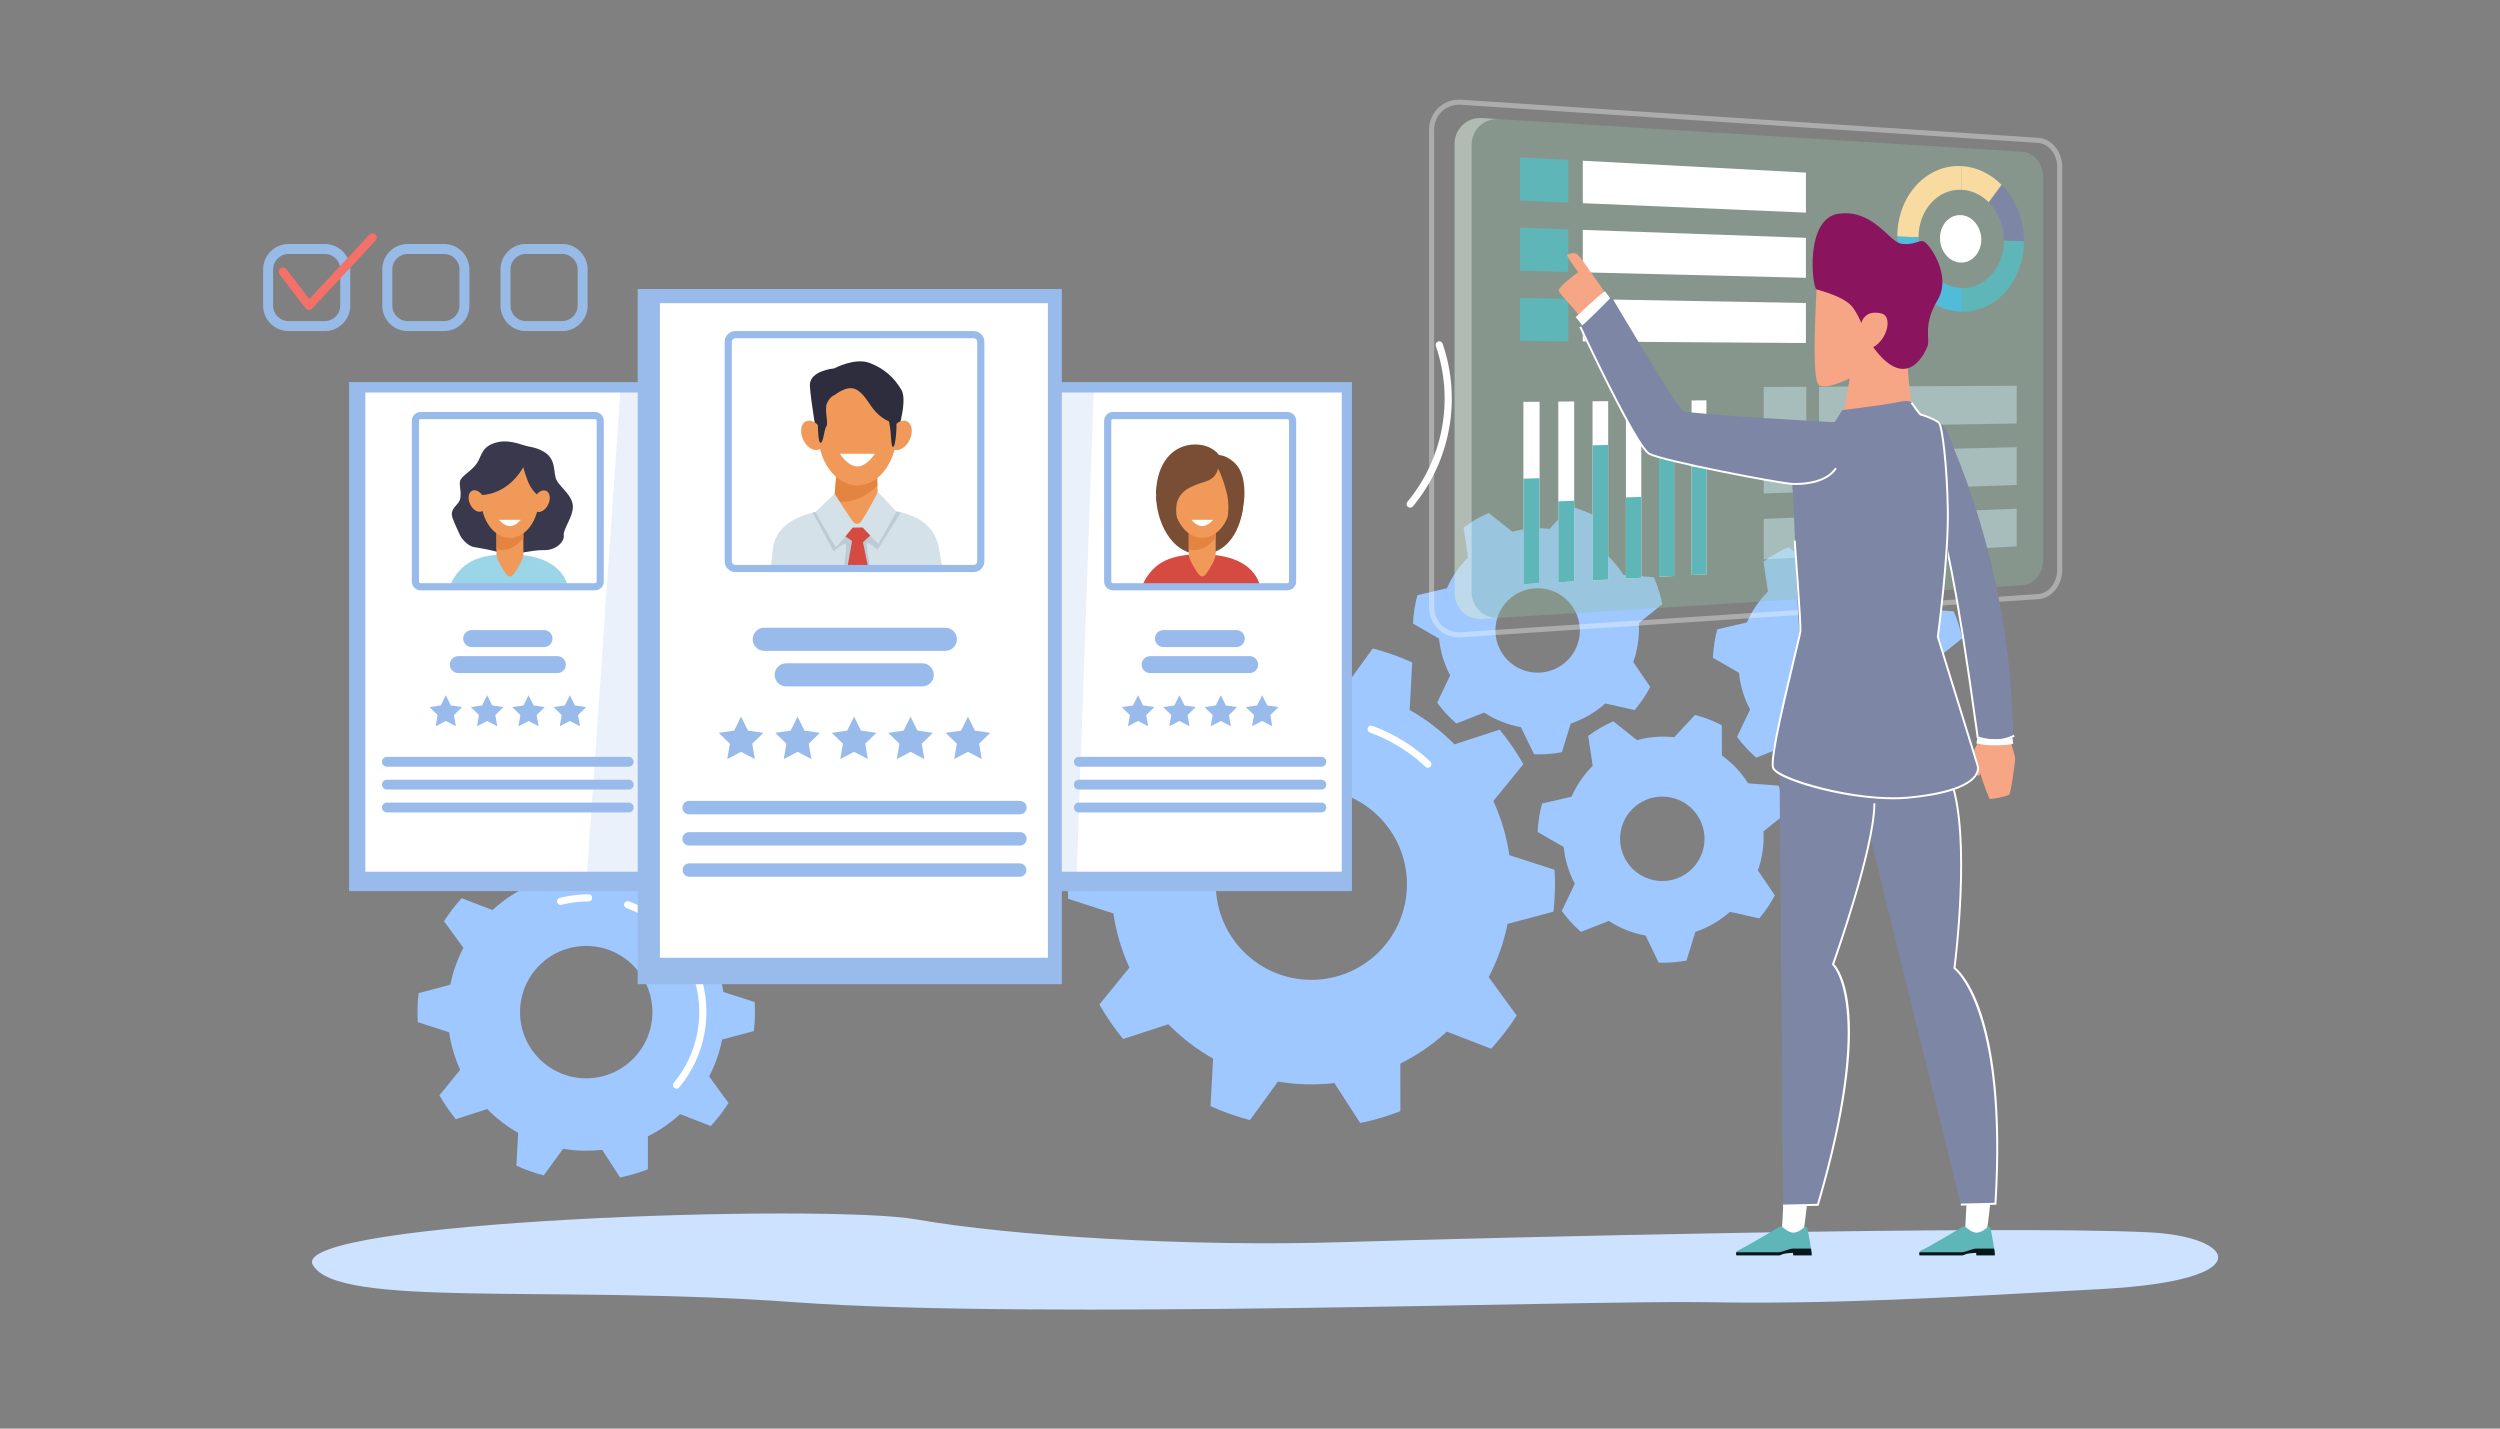 <?xml version="1.0" encoding="utf-8"?>
<!-- Generator: Adobe Illustrator 24.2.0, SVG Export Plug-In . SVG Version: 6.00 Build 0)  -->
<svg version="1.0" id="Слой_1" xmlns="http://www.w3.org/2000/svg" xmlns:xlink="http://www.w3.org/1999/xlink" x="0px" y="0px"
	 viewBox="0 0 3500 2000" style="enable-background:new 0 0 3500 2000;" xml:space="preserve">
<rect x="0" y="0" width="3500" height="2000" fill="#808080" stroke="none"/>
<style type="text/css">
	.st0{fill:#CCE2FF;}
	.st1{fill:#9EC8FF;}
	.st2{fill:#FFFFFF;}
	.st3{opacity:0.8;}
	.st4{fill:#F37168;}
	.st5{fill:#99BBEB;}
	.st6{fill:#9BD6E8;}
	.st7{fill:#3A384D;}
	.st8{fill:#F09959;}
	.st9{fill:#E38540;}
	.st10{fill:#7A4E34;}
	.st11{fill:#D54A41;}
	.st12{opacity:0.2;fill:#99BBEB;enable-background:new    ;}
	.st13{fill:#2E2D3D;}
	.st14{fill:#D5E1E8;}
	.st15{fill:#BDCCD4;}
	.st16{fill:#5EB6B8;}
	.st17{fill:#09161C;}
	.st18{fill:#7D86A5;}
	.st19{opacity:0.35;}
	.st20{fill:#91C1A4;}
	.st21{opacity:0.35;fill:#FFFFFF;}
	.st22{opacity:0.42;}
	.st23{fill:#D4F4FF;}
	.st24{fill:#14207C;}
	.st25{fill:#13217D;}
	.st26{fill:#12227E;}
	.st27{fill:#12227F;}
	.st28{fill:#122380;}
	.st29{fill:#112480;}
	.st30{fill:#102681;}
	.st31{fill:#102682;}
	.st32{fill:#122682;}
	.st33{fill:#112783;}
	.st34{fill:#102884;}
	.st35{fill:#102885;}
	.st36{fill:#0F2986;}
	.st37{fill:#0E2A86;}
	.st38{fill:#0F2B87;}
	.st39{fill:#0D2B89;}
	.st40{fill:#0E2C8A;}
	.st41{fill:#0D2D8B;}
	.st42{fill:#0B2E8C;}
	.st43{fill:#0B2E8D;}
	.st44{fill:#0D308E;}
	.st45{fill:#0D308F;}
	.st46{fill:#0C3190;}
	.st47{fill:#0C3191;}
	.st48{fill:#0D3292;}
	.st49{fill:#0C3393;}
	.st50{fill:#0A3494;}
	.st51{fill:#0A3495;}
	.st52{fill:#0C3596;}
	.st53{fill:#0A3697;}
	.st54{fill:#083798;}
	.st55{fill:#08379A;}
	.st56{fill:#0A389B;}
	.st57{fill:#08399C;}
	.st58{fill:#063B9D;}
	.st59{fill:#063B9E;}
	.st60{fill:#0A3B9F;}
	.st61{fill:#073CA0;}
	.st62{fill:#093DA1;}
	.st63{fill:#093DA2;}
	.st64{fill:#073EA3;}
	.st65{fill:#053FA4;}
	.st66{fill:#0740A5;}
	.st67{fill:#0740A6;}
	.st68{fill:#0541A7;}
	.st69{fill:#0742A8;}
	.st70{fill:#0443A9;}
	.st71{fill:#0443AA;}
	.st72{fill:#0244AB;}
	.st73{fill:#0445AC;}
	.st74{fill:#0146AD;}
	.st75{fill:#0146AE;}
	.st76{fill:#0347AF;}
	.st77{fill:#0347B0;}
	.st78{fill:#0149B1;}
	.st79{fill:#0149B2;}
	.st80{fill:#034AB3;}
	.st81{fill:#004BB4;}
	.st82{fill:#024CB5;}
	.st83{fill:#024CB6;}
	.st84{fill:#004DB7;}
	.st85{fill:#024EB8;}
	.st86{fill:#F7DBA1;}
	.st87{fill:#51BCD9;}
	.st88{fill:#F6A685;}
	.st89{opacity:0.35;fill:#F6A685;}
	.st90{fill:#8A145E;}
</style>
<path class="st0" d="M3008.89,1725.26c-208-10.17-915.46,7.06-1130.63,13.77s-464.93-8.86-594.67-31.76s-879.67,2-845.64,63.53
	s334.13,27.54,674.45,52.29s1105.7-3.09,1278.34,0s331-6.18,553.45-18.56S3129.45,1731.15,3008.89,1725.26z"/>
<g>
	<path class="st1" d="M2174.85,1276.3c1.43-12.71,2.15-25.5,2.16-38.29c0-6.83-0.23-13.61-0.62-20.34l-63.28-20.44
		c-3.82-26.21-11.37-51.74-22.41-75.81l42-51.63c-9.67-17.03-20.79-33.19-33.23-48.32l-63.29,20.65
		c-18.51-18.93-39.61-35.16-62.66-48.19l3.6-66.49c-17.81-8.11-36.29-14.66-55.24-19.58l-39.08,53.93c-26.1-4.4-52.7-5.1-79-2.07
		l-36.18-55.93c-19.18,3.9-37.99,9.46-56.21,16.61l0.08,66.59c-23.7,11.79-45.63,26.87-65.11,44.79l-62.08-24
		c-13.24,14.46-25.21,30.02-35.78,46.53l39.18,53.79c-12.3,23.46-21.2,48.55-26.41,74.52l-64.26,17.1
		c-1.43,12.71-2.15,25.5-2.16,38.29c0,6.83,0.23,13.61,0.62,20.34l63.28,20.48c3.82,26.21,11.37,51.73,22.41,75.81l-42,51.63
		c9.67,17.03,20.79,33.19,33.23,48.32l63.29-20.65c18.51,18.92,39.61,35.13,62.65,48.15l-3.6,66.49
		c17.81,8.11,36.29,14.66,55.24,19.58l39.11-53.93c26.1,4.4,52.7,5.1,79,2.07l36.18,55.93c19.19-3.9,38.01-9.46,56.24-16.61
		l-0.08-66.59c23.7-11.79,45.61-26.87,65.08-44.8l62.08,24c13.23-14.45,25.19-30,35.76-46.49l-39.18-53.79
		c12.31-23.45,21.2-48.55,26.41-74.52L2174.85,1276.3z M1835.94,1371.78c-73.88,0.01-133.78-59.89-133.79-133.77
		c-0.01-73.88,59.89-133.78,133.77-133.79c73.88-0.01,133.78,59.89,133.79,133.77c0,0.01,0,0.01,0,0.02
		C1969.71,1311.89,1909.82,1371.78,1835.94,1371.78L1835.94,1371.78z"/>
	<path class="st2" d="M1974.19,710.74c-2.76,0-5-2.24-5-5c0-1.17,0.41-2.3,1.16-3.2c50.4-60.74,65.51-143.35,39.88-218
		c-0.97-2.59,0.34-5.47,2.93-6.44s5.47,0.34,6.44,2.93c0.03,0.08,0.06,0.17,0.09,0.25c26.77,77.95,10.99,164.21-41.64,227.64
		C1977.09,710.07,1975.68,710.74,1974.19,710.74z"/>
	<path class="st2" d="M1999.02,1074.84c-1.27,0-2.49-0.49-3.42-1.36c-22.38-21.13-48.85-37.45-77.79-47.93
		c-2.6-0.94-3.93-3.81-2.99-6.41c0.94-2.6,3.81-3.93,6.41-2.99c30.22,10.96,57.86,28,81.22,50.08c2.01,1.89,2.11,5.06,0.21,7.07
		c-0.95,1-2.26,1.57-3.64,1.57V1074.84z"/>
	<path class="st2" d="M1784.05,1019.08c-2.76,0-5-2.23-5-5c0-2.29,1.56-4.3,3.78-4.85c18.94-4.76,38.39-7.17,57.92-7.16
		c2.76,0,5,2.24,5,5s-2.24,5-5,5c-18.71-0.01-37.34,2.3-55.48,6.86C1784.87,1019.03,1784.46,1019.08,1784.05,1019.08z"/>
	<path class="st1" d="M1055.46,1443.5c0.99-8.81,1.49-17.66,1.49-26.52c0-4.73-0.14-9.43-0.43-14.09l-43.82-14.18
		c-2.65-18.16-7.88-35.84-15.52-52.52l29.06-35.8c-6.69-11.79-14.39-22.99-23-33.46l-43.84,14.3
		c-12.82-13.11-27.43-24.33-43.39-33.35l2.49-46.06c-12.34-5.62-25.14-10.15-38.26-13.56l-27.07,37.35
		c-18.08-3.05-36.5-3.53-54.72-1.43l-25.06-38.74c-13.28,2.71-26.31,6.56-38.93,11.51l0.06,46.12c-16.42,8.16-31.6,18.6-45.1,31
		l-43-16.59c-9.16,10-17.45,20.78-24.77,32.2l27.14,37.25c-8.52,16.25-14.68,33.63-18.3,51.62l-44.51,11.84
		c-0.99,8.81-1.48,17.67-1.49,26.53c0,4.73,0.16,9.43,0.43,14.09l43.83,14.18c2.65,18.15,7.87,35.83,15.52,52.51l-29.06,35.76
		c6.69,11.8,14.39,22.99,23,33.47l43.83-14.31c12.82,13.11,27.44,24.34,43.4,33.36l-2.5,46c12.34,5.62,25.14,10.16,38.27,13.56
		l27.11-37.24c10.72,1.81,21.57,2.72,32.44,2.72c7.44-0.01,14.88-0.43,22.28-1.28l25.06,38.73c13.28-2.7,26.31-6.55,38.93-11.5
		v-46.13c16.42-8.16,31.6-18.59,45.1-31l43,16.59c9.16-10,17.44-20.77,24.76-32.19l-27.13-37.26c8.49-16.24,14.61-33.62,18.19-51.59
		L1055.46,1443.5z M820.71,1509.64c-51.17,0-92.66-41.49-92.66-92.66s41.49-92.66,92.66-92.66c51.17,0,92.66,41.49,92.66,92.66
		C913.36,1468.16,871.88,1509.64,820.71,1509.64z"/>
	<path class="st2" d="M947.09,1524.19c-2.76,0-5-2.24-5-5c0-1.17,0.41-2.3,1.16-3.2c34.55-41.66,44.91-98.31,27.35-149.5
		c-0.83-2.63,0.63-5.44,3.26-6.27c2.54-0.8,5.25,0.52,6.19,3.01c18.7,54.5,7.67,114.81-29.11,159.16
		C949.98,1523.54,948.57,1524.2,947.09,1524.19z"/>
	<path class="st2" d="M933.67,1305.5c-1.27,0-2.49-0.49-3.42-1.36c-15.34-14.49-33.5-25.68-53.35-32.87
		c-2.59-0.97-3.9-3.85-2.93-6.44c0.95-2.55,3.77-3.86,6.34-2.96c21.13,7.65,40.46,19.57,56.79,35c2.02,1.89,2.12,5.05,0.23,7.07
		c-0.95,1.01-2.28,1.59-3.66,1.58V1305.5z"/>
	<path class="st2" d="M784.77,1266.88c-2.76,0-5-2.23-5-5c0-2.29,1.56-4.3,3.78-4.85c13.24-3.33,26.85-5.01,40.5-5
		c2.76,0,5,2.24,5,5s-2.24,5-5,5c-12.83-0.01-25.61,1.57-38.05,4.7C785.6,1266.84,785.18,1266.89,784.77,1266.88z"/>
	<path class="st1" d="M2294.59,879.9c0-2.58-0.07-5.15-0.21-7.7l32.84-26.37c-2.54-12.98-6.54-25.64-11.93-37.72l-42.4-3.21
		c-9.64-15.2-22.1-28.42-36.71-38.94l-0.14-42.26c-11.93-6.26-24.54-11.13-37.59-14.5l-29,31.19c-17.47-1.91-35.15-0.52-52.11,4.08
		l-33.23-26.31c-12.45,5.42-24.22,12.26-35.1,20.38l6.29,41.89c-12.48,12.42-22.52,27.07-29.6,43.19l-41.34,9.59
		c-3.56,13.01-5.61,26.38-6.11,39.85l36.41,21c1.81,18,7.1,35.47,15.58,51.45l-18.23,38.23c7.81,10.69,16.8,20.46,26.79,29.15
		l39-15.29c15.62,10.19,33.13,17.15,51.49,20.46l18.4,37.89c2.19,0.08,4.39,0.14,6.61,0.14c10.83-0.01,21.63-1.02,32.28-3
		l12.43-40.14c17.87-6.02,34.35-15.58,48.44-28.12l41,9.22c8.45-9.92,15.79-20.75,21.86-32.28l-23.79-34.94
		C2291.87,911.76,2294.6,895.89,2294.59,879.9z M2152.72,941.73c-32.65,0-59.11-26.46-59.11-59.11s26.46-59.11,59.11-59.11
		c32.65,0,59.11,26.46,59.11,59.11C2211.83,915.26,2185.37,941.73,2152.72,941.73L2152.72,941.73L2152.72,941.73z"/>
	<path class="st1" d="M2469.08,1171.61c0-2.58-0.07-5.15-0.21-7.7l32.84-26.37c-2.54-12.98-6.54-25.64-11.93-37.72l-42.4-3.21
		c-9.64-15.2-22.1-28.42-36.71-38.94l-0.14-42.26c-11.93-6.26-24.54-11.13-37.59-14.5l-29,31.19c-17.47-1.91-35.15-0.52-52.11,4.08
		l-33.23-26.31c-12.45,5.42-24.22,12.26-35.1,20.38l6.29,41.89c-12.48,12.42-22.52,27.07-29.6,43.19l-41.34,9.59
		c-3.56,13.01-5.61,26.38-6.11,39.85l36.41,21c1.81,18,7.1,35.47,15.58,51.45l-18.23,38.23c7.81,10.69,16.8,20.46,26.79,29.15
		l39-15.29c15.62,10.19,33.13,17.15,51.49,20.46l18.4,37.89c2.19,0.08,4.39,0.14,6.61,0.14c10.83-0.01,21.63-1.02,32.28-3
		l12.43-40.14c17.87-6.02,34.35-15.58,48.44-28.12l41,9.22c8.45-9.92,15.79-20.75,21.86-32.28l-23.79-34.94
		C2466.36,1203.47,2469.09,1187.6,2469.08,1171.61z M2327.21,1233.44c-32.65,0-59.11-26.46-59.11-59.11
		c0-32.65,26.46-59.11,59.11-59.11c32.65,0,59.11,26.46,59.11,59.11S2359.85,1233.44,2327.21,1233.44L2327.21,1233.44
		L2327.21,1233.44z"/>
	<path class="st1" d="M2714.45,927.71c0-2.58-0.07-5.15-0.21-7.7l32.84-26.37c-2.54-12.98-6.54-25.64-11.93-37.72l-42.4-3.21
		c-9.64-15.2-22.1-28.42-36.71-38.94l-0.14-42.26c-11.93-6.26-24.54-11.13-37.59-14.5l-29,31.19c-17.47-1.91-35.15-0.52-52.11,4.08
		l-33.23-26.31c-12.45,5.42-24.22,12.26-35.1,20.38l6.29,41.89c-12.48,12.42-22.52,27.07-29.6,43.19l-41.34,9.59
		c-3.56,13.01-5.61,26.38-6.11,39.85l36.41,21c1.81,18,7.1,35.47,15.58,51.45l-18.23,38.23c7.81,10.69,16.8,20.46,26.79,29.15
		l39-15.29c15.62,10.19,33.13,17.15,51.49,20.46l18.4,37.89c2.19,0.08,4.39,0.14,6.61,0.14c10.83-0.01,21.63-1.02,32.28-3
		l12.43-40.14c17.87-6.02,34.35-15.58,48.44-28.12l41,9.22c8.45-9.92,15.79-20.75,21.86-32.28l-23.79-34.94
		C2711.73,959.58,2714.46,943.7,2714.45,927.71z M2572.58,989.54c-32.65,0-59.11-26.46-59.11-59.11s26.46-59.11,59.11-59.11
		c32.65,0,59.11,26.46,59.11,59.11C2631.69,963.08,2605.23,989.54,2572.58,989.54L2572.58,989.54L2572.58,989.54z"/>
	<g class="st3">
		<path class="st1" d="M621.6,463.51h-50.8c-19.64-0.02-35.56-15.94-35.58-35.58v-50.8c0.03-19.64,15.94-35.55,35.58-35.57h50.8
			c19.64,0.02,35.55,15.93,35.58,35.57v50.8C657.16,447.57,641.24,463.49,621.6,463.51z M570.8,355.56
			c-11.91,0.01-21.56,9.66-21.58,21.57v50.8c0.01,11.91,9.67,21.57,21.58,21.58h50.8c11.91-0.01,21.57-9.67,21.58-21.58v-50.8
			c-0.02-11.91-9.67-21.56-21.58-21.57H570.8z"/>
	</g>
	<g class="st3">
		<path class="st1" d="M787.09,463.51h-50.8c-19.64-0.02-35.56-15.94-35.58-35.58v-50.8c0.03-19.64,15.94-35.55,35.58-35.57h50.8
			c19.64,0.02,35.55,15.93,35.58,35.57v50.8C822.65,447.57,806.74,463.49,787.09,463.51z M736.29,355.56
			c-11.91,0.01-21.56,9.66-21.58,21.57v50.8c0.01,11.91,9.67,21.57,21.58,21.58h50.8c11.91-0.01,21.57-9.67,21.58-21.58v-50.8
			c-0.02-11.91-9.67-21.56-21.58-21.57H736.29z"/>
	</g>
	<g class="st3">
		<path class="st1" d="M454.77,463.51h-50.81c-19.64-0.03-35.55-15.94-35.57-35.58v-50.8c0.02-19.64,15.93-35.55,35.57-35.57h50.81
			c19.64,0.02,35.55,15.93,35.57,35.57v50.8C490.32,447.57,474.41,463.49,454.77,463.51z M403.96,355.56
			c-11.91,0.02-21.55,9.66-21.57,21.57v50.8c0.01,11.91,9.66,21.56,21.57,21.58h50.81c11.91-0.02,21.56-9.67,21.57-21.58v-50.8
			c-0.02-11.91-9.66-21.55-21.57-21.57H403.96z"/>
	</g>
	<path class="st4" d="M432.54,433.93h-0.29c-1.76-0.09-3.4-0.95-4.47-2.35l-36.51-47.62c-1.95-2.68-1.37-6.43,1.31-8.38
		c2.59-1.89,6.2-1.41,8.21,1.08l32.2,42l84.07-90.07c2.24-2.44,6.04-2.6,8.48-0.36s2.6,6.04,0.36,8.48
		c-0.02,0.03-0.05,0.05-0.07,0.08l-88.9,95.25C435.8,433.25,434.21,433.94,432.54,433.93z"/>
	<rect x="488.72" y="534.99" class="st5" width="434.74" height="712.57"/>
	<rect x="511.49" y="549.51" class="st2" width="397.68" height="670.89"/>
	<path class="st6" d="M630.44,818.54c15-32.21,40.3-42.52,81.9-42.52c49.54,0,75.26,18,82.55,44.07
		C706.18,821.31,630.44,818.54,630.44,818.54z"/>
	<path class="st7" d="M695.05,619.39c-21,5.88-20.05,17.67-27,28.6s-22.18,18.23-24,25.52s4.68,22.48-3,31s-10.33,12.75-7.29,21.26
		s9.72,21.87,10.33,23.7s9.11,14.58,19.44,16.4s29.77,4.86,39.49,9.11s41-5.44,58.33-4.83s29.16-12.18,27.95-20.68
		s12.79-25.52,12.76-40.1c0-15.66-18.23-27.34-23.09-37.67s0.53-28.55-17.65-39.31c-11.52-6.83-19.44-6.22-28.55-9.26
		S708.41,615.66,695.05,619.39z"/>
	<path class="st8" d="M720.56,801.73c-4.74,7-8.22,7.29-13.36,0c-4.1-5.8-12.15-19-12.15-25.65v-66.69
		c0.02-6.7,5.45-12.13,12.15-12.15h13.36c6.71,0.01,12.14,5.44,12.16,12.15v66.7C732.72,782.76,724.82,795.45,720.56,801.73z"/>
	<path class="st9" d="M720.56,697.23H707.2c-6.71,0.02-12.14,5.45-12.15,12.16v59.5c15,4.78,28.7-4.72,37.67-15.42v-44.08
		C732.71,702.68,727.27,697.24,720.56,697.23z"/>
	<ellipse class="st8" cx="713.88" cy="697.9" rx="40.4" ry="55.05"/>
	<path class="st7" d="M732.72,654.09c-25.52,43.14-63.19,38.88-63.19,38.88s0.91-57.11,30.83-60.15s47.54,9,53.62,28.79
		s0,32.88,0,32.88c-6.36-5.34-11.35-12.11-14.58-19.75C736.65,668.04,734.41,661.14,732.72,654.09z"/>
	
		<ellipse transform="matrix(0.903 -0.429 0.429 0.903 -236.402 354.514)" class="st8" cx="668.03" cy="701.54" rx="10.63" ry="15.95"/>
	<path class="st8" d="M748.32,697.05c-3.77,8-2.54,16.45,2.77,19s12.66-1.89,16.44-9.84s2.55-16.45-2.76-19
		S752.1,689.1,748.32,697.05z"/>
	<path class="st2" d="M729.07,727.76c0,0-6.8,8.81-15.19,8.81s-15.19-8.81-15.19-8.81H729.07z"/>
	<path class="st5" d="M761.98,905.87h-102c-6.55-0.19-11.71-5.66-11.52-12.21c0.18-6.29,5.23-11.34,11.52-11.52h102
		c6.55,0.19,11.71,5.66,11.52,12.21C773.31,900.64,768.26,905.69,761.98,905.87z"/>
	<path class="st5" d="M780.66,942.32h-139.4c-6.55-0.19-11.71-5.66-11.52-12.21c0.18-6.29,5.23-11.34,11.52-11.52h139.4
		c6.55,0.19,11.71,5.66,11.52,12.21C791.99,937.09,786.94,942.14,780.66,942.32L780.66,942.32z"/>
	<path class="st5" d="M880.5,1073.39H541.42c-3.8-0.14-6.77-3.34-6.62-7.15c0.14-3.6,3.02-6.49,6.62-6.62H880.5
		c3.8,0.14,6.77,3.34,6.62,7.15C886.98,1070.37,884.1,1073.26,880.5,1073.39z"/>
	<path class="st5" d="M880.5,1105.39H541.42c-3.8-0.14-6.77-3.34-6.62-7.15c0.14-3.6,3.02-6.49,6.62-6.62H880.5
		c3.8,0.14,6.77,3.34,6.62,7.15C886.98,1102.37,884.1,1105.26,880.5,1105.39z"/>
	<path class="st5" d="M880.5,1137.39H541.42c-3.8-0.14-6.77-3.34-6.62-7.15c0.14-3.6,3.02-6.49,6.62-6.62H880.5
		c3.8,0.14,6.77,3.34,6.62,7.15C886.98,1134.37,884.1,1137.26,880.5,1137.39z"/>
	<path class="st5" d="M833.07,826.45H588.85c-6.79-0.01-12.28-5.5-12.29-12.29V589.07c0.01-6.79,5.5-12.28,12.29-12.29h244.22
		c6.77,0.03,12.24,5.52,12.25,12.29v225.09C845.31,820.93,839.84,826.43,833.07,826.45z M588.85,586.78
		c-1.26,0.02-2.27,1.03-2.29,2.29v225.09c0.02,1.26,1.03,2.27,2.29,2.29h244.22c1.26-0.02,2.27-1.03,2.29-2.29V589.07
		c-0.02-1.26-1.03-2.27-2.29-2.29L588.85,586.78z"/>
	<polygon class="st5" points="624.09,973.27 631.16,987.6 646.97,989.9 635.53,1001.05 638.23,1016.79 624.09,1009.36 
		609.95,1016.79 612.65,1001.05 601.21,989.9 617.02,987.6 	"/>
	<polygon class="st5" points="682,973.27 689.07,987.6 704.88,989.9 693.44,1001.05 696.14,1016.79 682,1009.36 667.86,1016.79 
		670.56,1001.05 659.12,989.9 674.93,987.6 	"/>
	<polygon class="st5" points="739.92,973.27 746.99,987.6 762.8,989.9 751.36,1001.05 754.06,1016.79 739.92,1009.36 
		725.78,1016.79 728.48,1001.05 717.04,989.9 732.85,987.6 	"/>
	<polygon class="st5" points="797.83,973.27 804.9,987.6 820.71,989.9 809.27,1001.05 811.97,1016.79 797.83,1009.36 
		783.69,1016.79 786.39,1001.05 774.95,989.9 790.76,987.6 	"/>
	<rect x="1457.94" y="534.99" class="st5" width="434.74" height="712.57"/>
	<rect x="1480.7" y="549.51" class="st2" width="397.68" height="670.89"/>
	<path class="st10" d="M1618.55,694.27c0,31.91,19.21,83.41,64.54,81.76s55.36-50.74,57.12-64.59S1618.55,694.27,1618.55,694.27z"/>
	<path class="st11" d="M1599.66,818.54c15-32.21,40.3-42.52,81.9-42.52c49.53,0,75.25,18,82.54,44.07
		C1675.4,821.31,1599.66,818.54,1599.66,818.54z"/>
	<path class="st8" d="M1689.78,801.73c-4.75,7-8.22,7.29-13.37,0c-4.09-5.8-12.15-19-12.15-25.65v-66.69
		c0.02-6.7,5.45-12.13,12.15-12.15h13.37c6.7,0.02,12.13,5.45,12.15,12.15v66.7C1701.93,782.76,1694.03,795.45,1689.78,801.73z"/>
	<path class="st9" d="M1689.78,697.23h-13.37c-6.71,0.02-12.14,5.45-12.15,12.16v59.5c15,4.78,28.71-4.72,37.67-15.42v-44.08
		C1701.92,702.69,1696.48,697.25,1689.78,697.23z"/>
	<ellipse class="st8" cx="1683.09" cy="697.9" rx="40.4" ry="55.05"/>
	<path class="st10" d="M1705.32,656.06c-4.8,16.93-15.32,16.73-30,22.29s-21.68,11.15-26.48,22c-6.13,13.81,2.78,54.08,2.78,54.08
		s-37.15-27.79-32.86-71.51s30.08-60.65,54.33-60.65s33.49,14.78,33.49,14.78s12.92,0.06,25.14,14.53
		c16.43,19.46,11.37,66.72,0,83.65s-19,22.23-18.7,21.48s10.61-39.64,5.06-63.68S1705.32,656.06,1705.32,656.06z"/>
	<path class="st2" d="M1698.32,727.76c0,0-6.8,8.81-15.19,8.81s-15.18-8.81-15.18-8.81H1698.32z"/>
	<path class="st5" d="M1731.19,905.87h-102c-6.55,0.19-12.02-4.97-12.21-11.52s4.97-12.02,11.52-12.21c0.23-0.01,0.46-0.01,0.69,0
		h102c6.55,0.19,11.71,5.66,11.52,12.21C1742.52,900.64,1737.47,905.69,1731.19,905.87z"/>
	<path class="st5" d="M1749.87,942.32h-139.39c-6.55,0.19-12.02-4.97-12.21-11.52s4.97-12.02,11.52-12.21
		c0.23-0.01,0.46-0.01,0.69,0h139.39c6.55,0.19,11.71,5.66,11.52,12.21C1761.2,937.09,1756.15,942.14,1749.87,942.32z"/>
	<path class="st5" d="M1849.71,1073.39h-339.07c-3.8,0.14-7-2.82-7.15-6.62s2.82-7,6.62-7.15c0.17-0.01,0.35-0.01,0.52,0h339.07
		c3.8-0.14,7,2.82,7.15,6.62s-2.82,7-6.62,7.15C1850.06,1073.4,1849.88,1073.4,1849.71,1073.39L1849.71,1073.39z"/>
	<path class="st5" d="M1849.71,1105.39h-339.07c-3.8,0.14-7-2.82-7.15-6.62s2.82-7,6.62-7.15c0.17-0.01,0.35-0.01,0.52,0h339.07
		c3.8-0.14,7,2.82,7.15,6.62s-2.82,7-6.62,7.15C1850.06,1105.4,1849.88,1105.4,1849.71,1105.39L1849.71,1105.39z"/>
	<path class="st5" d="M1849.71,1137.39h-339.07c-3.8,0.14-7-2.82-7.15-6.62s2.82-7,6.62-7.15c0.17-0.01,0.35-0.01,0.52,0h339.07
		c3.8-0.14,7,2.82,7.15,6.62s-2.82,7-6.62,7.15C1850.06,1137.4,1849.88,1137.4,1849.71,1137.39L1849.71,1137.39z"/>
	<path class="st5" d="M1802.32,826.45h-244.26c-6.79-0.01-12.28-5.5-12.29-12.29V589.07c0.01-6.79,5.5-12.28,12.29-12.29h244.26
		c6.79,0.01,12.28,5.5,12.29,12.29v225.09C1814.6,820.95,1809.1,826.45,1802.32,826.45z M1558.06,586.78
		c-1.26,0.02-2.27,1.03-2.29,2.29v225.09c0.02,1.26,1.03,2.27,2.29,2.29h244.26c1.26-0.02,2.27-1.03,2.29-2.29V589.07
		c-0.02-1.26-1.03-2.27-2.29-2.29L1558.06,586.78z"/>
	<polygon class="st5" points="1593.3,973.27 1600.37,987.6 1616.18,989.9 1604.74,1001.05 1607.44,1016.79 1593.3,1009.36 
		1579.16,1016.79 1581.86,1001.05 1570.42,989.9 1586.23,987.6 	"/>
	<polygon class="st5" points="1651.22,973.27 1658.29,987.6 1674.1,989.9 1662.66,1001.05 1665.36,1016.79 1651.22,1009.36 
		1637.08,1016.79 1639.78,1001.05 1628.34,989.9 1644.15,987.6 	"/>
	<polygon class="st5" points="1709.13,973.27 1716.2,987.6 1732.01,989.9 1720.57,1001.05 1723.27,1016.79 1709.13,1009.36 
		1694.99,1016.79 1697.69,1001.05 1686.25,989.9 1702.06,987.6 	"/>
	<polygon class="st5" points="1767.04,973.27 1774.12,987.6 1789.93,989.9 1778.49,1001.05 1781.19,1016.79 1767.04,1009.36 
		1752.9,1016.79 1755.6,1001.05 1744.16,989.9 1759.97,987.6 	"/>
	<polygon class="st12" points="1506.81,1240.43 820.71,1240.43 869.24,537.63 1531.54,537.63 	"/>
	<rect x="892.78" y="404.64" class="st5" width="593.79" height="973.26"/>
	<rect x="923.88" y="424.47" class="st2" width="543.18" height="916.34"/>
	<path class="st13" d="M1144.85,616.94c-0.38-1.13-9.89-55.72-11-76.94c-1.11-21.22,34.12-24.26,34.12-24.26s28.8-15.54,49.65-7.58
		s35,21.35,44.51,38c9.51,16.65-8.33,68.65-8.33,68.65L1144.85,616.94z"/>
	<path class="st14" d="M1079.49,792.32c-0.13-0.9,2.44-22.38,2.53-23.25c4.8-45.23,60.56-58,116.19-58c65.37,0,109.72,12,116.8,59
		c0.21,1.38,4,22.91,3.79,24.36C1197.64,796.1,1079.49,792.32,1079.49,792.32z"/>
	<path class="st8" d="M1209.44,746.22c-6.48,9.56-11.23,10-18.26,0c-5.59-7.91-24.25-26-24.25-35.11l7.66-91
		c0.03-9.15,7.44-16.57,16.59-16.6h18.26c9.16,0.03,16.57,7.44,16.6,16.6l3.56,91C1229.6,720.24,1215.25,737.65,1209.44,746.22z"/>
	<path class="st9" d="M1209.44,603.49h-18.26c-9.15,0.03-16.56,7.45-16.59,16.6l-6.65,80.75c20.5,6.53,48.18-6.74,60.42-21.35
		l-2.32-59.4C1226.01,610.94,1218.59,603.52,1209.44,603.49z"/>
	<path class="st15" d="M1137.66,717.75l29.27,54.1c0,0,15.66-12.89,17.18-10.36s-2.78,34.42-2.78,34.42s34.87,0.47,36.39-1
		s-7.08-34.64-3.54-34.64s14.18,9.61,14.18,9.61l32.68-52.08l-7.18-1.75l-53.54,28.76l-57.26-28.18L1137.66,717.75z"/>
	<polygon class="st11" points="1171.13,742.68 1192.87,757.26 1186.13,795.98 1215.44,794.34 1208.12,759.13 1226.14,742.68 
		1217.68,734.7 1179.59,734.7 	"/>
	<path class="st14" d="M1168.44,691.24l-26.88,25.58c0,0,27.39,48.71,28.9,48.71s23.25-26.86,23.25-26.86l13.91-0.24l22,23.06
		l25.53-45.18l-26-27.6c0,0-22.24,43-26.28,44s-4.07,1.52-7.34-1S1168.44,691.24,1168.44,691.24z"/>
	<ellipse class="st8" cx="1200.31" cy="604.41" rx="55.18" ry="75.19"/>
	<path class="st8" d="M1150.78,603.25c5.16,10.87,3.47,22.47-3.78,25.91s-17.3-2.58-22.46-13.45s-3.47-22.46,3.77-25.9
		S1145.62,592.39,1150.78,603.25z"/>
	<path class="st8" d="M1247.32,603.25c-5.16,10.87-3.47,22.47,3.77,25.91s17.3-2.58,22.46-13.45s3.48-22.46-3.77-25.9
		S1252.52,592.39,1247.32,603.25z"/>
	<path class="st2" d="M1224.79,635.27c0,0-11,17.75-24.48,17.75s-24.48-17.75-24.48-17.75H1224.79z"/>
	<path class="st13" d="M1167.94,553.26c22.74-15.92,33-13.26,50,12.89s37.53,26.62,37.53,26.62l2.65-27.12
		c0,0-25.41-49.16-59.52-42.71s-53.5,37.15-53.5,37.15s-1.66,57.54,3.1,59.51s5.3-18.58,8.71-22.75c3.41-4.17-3.41-23.88,1.14-33
		S1167.94,553.26,1167.94,553.26z"/>
	<path class="st13" d="M1241.09,582.83c7.94,8.69,4.93,43.21,9.1,42.83s5.69-33,4.55-36.39S1241.09,582.83,1241.09,582.83z"/>
	<path class="st5" d="M1323.06,911.21h-253.48c-8.95-0.22-16.02-7.66-15.8-16.61c0.21-8.64,7.17-15.59,15.8-15.8h253.48
		c8.95-0.22,16.39,6.85,16.61,15.8c0.22,8.95-6.85,16.39-15.8,16.61C1323.59,911.22,1323.33,911.22,1323.06,911.21z"/>
	<path class="st5" d="M1291.52,961h-190.39c-8.95,0.22-16.39-6.85-16.61-15.8c-0.22-8.95,6.85-16.39,15.8-16.61
		c0.27-0.01,0.54-0.01,0.81,0h190.39c8.95,0.22,16.02,7.66,15.8,16.61C1307.1,953.84,1300.15,960.79,1291.52,961z"/>
	<path class="st5" d="M1427.89,1140.05H964.76c-5.19,0.01-9.4-4.2-9.41-9.39c-0.01-5.19,4.2-9.4,9.39-9.41c0.01,0,0.01,0,0.02,0
		h463.13c5.19-0.01,9.4,4.2,9.41,9.39c0.01,5.19-4.2,9.4-9.39,9.41C1427.9,1140.05,1427.89,1140.05,1427.89,1140.05L1427.89,1140.05
		z"/>
	<path class="st5" d="M1427.89,1183.75H964.76c-5.19,0-9.4-4.21-9.4-9.4s4.21-9.4,9.4-9.4l0,0h463.13c5.19,0,9.4,4.21,9.4,9.4
		S1433.08,1183.75,1427.89,1183.75L1427.89,1183.75z"/>
	<path class="st5" d="M1427.89,1227.46H964.76c-5.19-0.17-9.27-4.52-9.1-9.71c0.16-4.96,4.14-8.94,9.1-9.1h463.13
		c5.19,0.17,9.27,4.52,9.1,9.71C1436.82,1223.32,1432.84,1227.3,1427.89,1227.46L1427.89,1227.46z"/>
	<path class="st5" d="M1363.11,800.91h-333.58c-8.28,0-15-6.72-15-15v-307.4c0-8.28,6.72-15,15-15h333.58c8.28,0,15,6.72,15,15
		v307.44C1378.08,794.22,1371.38,800.91,1363.11,800.91z M1029.53,473.55c-2.76,0-5,2.24-5,5v307.4c0,2.76,2.24,5,5,5h333.58
		c2.76,0,5-2.24,5-5V478.51c0-2.76-2.24-5-5-5L1029.53,473.55z"/>
	<polygon class="st5" points="1037.49,1003.27 1047.15,1022.84 1068.74,1025.98 1053.12,1041.21 1056.81,1062.72 1037.49,1052.56 
		1018.18,1062.72 1021.86,1041.21 1006.24,1025.98 1027.83,1022.84 	"/>
	<polygon class="st5" points="1116.59,1003.27 1126.25,1022.84 1147.85,1025.98 1132.22,1041.21 1135.91,1062.72 1116.59,1052.56 
		1097.28,1062.72 1100.97,1041.21 1085.34,1025.98 1106.94,1022.84 	"/>
	<polygon class="st5" points="1195.69,1003.27 1205.35,1022.84 1226.95,1025.98 1211.32,1041.21 1215.01,1062.72 1195.69,1052.56 
		1176.38,1062.72 1180.07,1041.21 1164.44,1025.98 1186.04,1022.84 	"/>
	<polygon class="st5" points="1274.8,1003.27 1284.45,1022.84 1306.05,1025.98 1290.42,1041.21 1294.11,1062.72 1274.8,1052.56 
		1255.48,1062.72 1259.17,1041.21 1243.54,1025.98 1265.14,1022.84 	"/>
	<polygon class="st5" points="1355.16,1003.27 1364.81,1022.84 1386.41,1025.98 1370.78,1041.21 1374.47,1062.72 1355.16,1052.56 
		1335.84,1062.72 1339.53,1041.21 1323.9,1025.98 1345.5,1022.84 	"/>
</g>
<g>
	<g>
		<g>
			<path class="st2" d="M2753.07,1685.86l-1.82,34.42c0,0,5.21,7.15,15.71,7.15c10.5,0,13.83-5.25,14.88-7.59
				c1.05-2.33,4.93-38.51,4.93-38.51L2753.07,1685.86z"/>
			<path class="st16" d="M2687.37,1757.46h60.61c1.84-0.81,3.75-1.63,5.98-2.27c2.6-0.74,12.71-1.25,12.71-1.25l0.37,3.52h25.78
				c-0.09-8.66-5.68-35.55-5.98-37.51c-0.35-2.32-2.87-2.9-3.69-2.32c-0.82,0.58-8.39,8.11-16.07,8.11c-7.68,0-14.82-8.4-16.94-8.69
				c-2.13-0.29-7.6,3.67-7.6,3.67s-45.85,27.04-51.75,29.35C2685.76,1752.06,2687.08,1755.16,2687.37,1757.46z"/>
			<path class="st17" d="M2792.82,1757.46c-0.02-2.19-0.4-5.54-0.95-9.37c-7.9,0.08-19.82-0.09-24.85-0.09
				c-6.11,0-15.13,5.13-20.55,5.13c-4.01,0-40.52,0-59.25,0c-0.51,1.46-0.02,3.02,0.14,4.33h60.61c1.84-0.81,3.75-1.63,5.98-2.27
				c2.6-0.74,12.71-1.25,12.71-1.25l0.37,3.52H2792.82z"/>
		</g>
		<g>
			<path class="st2" d="M2496.64,1685.86l-1.82,34.42c0,0,5.21,7.15,15.71,7.15c10.5,0,13.83-5.25,14.88-7.59
				c1.05-2.33,4.93-38.51,4.93-38.51L2496.64,1685.86z"/>
			<path class="st16" d="M2430.94,1757.46h60.61c1.84-0.81,3.75-1.63,5.98-2.27c2.6-0.74,12.71-1.25,12.71-1.25l0.37,3.52h25.78
				c-0.09-8.66-5.68-35.55-5.98-37.51c-0.35-2.32-2.87-2.9-3.69-2.32c-0.82,0.58-8.39,8.11-16.07,8.11s-14.82-8.4-16.94-8.69
				c-2.13-0.29-7.6,3.67-7.6,3.67s-45.85,27.04-51.75,29.35C2429.33,1752.06,2430.65,1755.16,2430.94,1757.46z"/>
			<path class="st17" d="M2536.39,1757.46c-0.02-2.19-0.4-5.54-0.95-9.37c-7.9,0.08-19.82-0.09-24.85-0.09
				c-6.11,0-15.13,5.13-20.55,5.13c-4.01,0-40.52,0-59.25,0c-0.51,1.46-0.02,3.02,0.14,4.33h60.61c1.84-0.81,3.75-1.63,5.98-2.27
				c2.6-0.74,12.71-1.25,12.71-1.25l0.37,3.52H2536.39z"/>
		</g>
		<path class="st18" d="M2793.62,1685.29l-48.48,1.15c-21.58-87.33-159.62-645.9-160.42-653.28c-0.87-8.03,130.66-4.27,130.66-4.27
			s10.36,47.97,23.58,96.13c16.17,58.86-2.72,230.3-2.72,230.3S2810.6,1408.34,2793.62,1685.29z"/>
		<path class="st2" d="M2745.18,1687.82l-0.07-2.77l47.2-1.12c16.44-271.95-56.13-326.96-56.87-327.49l-0.68-0.48l0.11-0.83
			c0.24-1.8,23.5-180.61-4.17-259.82l2.62-0.91c26.93,77.1,6.07,247.12,4.39,260.3c7.9,6.3,73.45,66.91,57.28,330.67l-0.08,1.27
			L2745.18,1687.82z"/>
		<path class="st18" d="M2545.04,1686.72l-48.75,1.17c-0.78-89.08-5.79-658.82-4.83-666.35c1.05-8.19,131.67-4.35,131.67-4.35
			s-1.07,48.93,0.69,98.06c2.15,60.04-57.57,234.91-57.57,234.91S2627.97,1404.23,2545.04,1686.72z"/>
		<g>
			<g>
				<g>
					<g class="st19">
						<path class="st20" d="M2831.98,819.19l-757.17,47.3c-21.14,1.32-38.4-15.01-38.4-36.48V201.75c0-21.47,17.26-37.81,38.4-36.48
							l757.17,47.3c15.71,0.98,28.38,16.64,28.38,34.99V784.2C2860.36,802.55,2847.69,818.21,2831.98,819.19z"/>
					</g>
					<path class="st21" d="M2042.71,892.28c-10.83,0-20.94-3.93-28.74-11.24c-8.57-8.02-13.29-19.1-13.29-31.21v-667.9
						c0-12.11,4.72-23.19,13.28-31.21c8.52-7.97,19.77-11.94,31.73-11.14l808.27,53.4c18.29,1.21,33.18,19.43,33.18,40.62v564.56
						c0,21.19-14.88,39.42-33.18,40.62l-0.24-3.55l0.24,3.55l-808.27,53.4C2044.7,892.24,2043.7,892.28,2042.71,892.28z
						 M2042.73,146.59c-9.03,0-17.43,3.26-23.91,9.32c-7.12,6.66-11.03,15.9-11.03,26.02v667.9c0,10.12,3.92,19.36,11.03,26.03
						c7.07,6.61,16.44,9.88,26.4,9.23l808.27-53.4c14.63-0.97,26.54-16.01,26.54-33.53V233.6c0-17.52-11.9-32.56-26.54-33.53
						l-808.27-53.4C2044.39,146.62,2043.56,146.59,2042.73,146.59z"/>
				</g>
				<g class="st19">
					<path class="st2" d="M2060.28,828.68v-625.6c0-21.38,17.11-37.65,38.08-36.34l-23.55-1.47c-21.14-1.32-38.4,15.01-38.4,36.48
						V830c0,21.47,17.26,37.81,38.4,36.48l23.55-1.47C2077.39,866.33,2060.28,850.06,2060.28,828.68z"/>
				</g>
			</g>
			<g class="st22">
				<polygon class="st23" points="2823.39,592.86 2546.68,597.24 2546.68,541.43 2823.39,540.05 				"/>
				<polygon class="st23" points="2528.79,597.52 2469.21,598.46 2469.21,541.81 2528.79,541.52 				"/>
				<polygon class="st23" points="2823.39,678.92 2546.68,688.19 2546.68,632.38 2823.39,626.11 				"/>
				<polygon class="st23" points="2528.79,688.79 2469.21,690.79 2469.21,634.14 2528.79,632.79 				"/>
				<polygon class="st23" points="2823.39,764.97 2546.68,779.14 2546.68,723.34 2823.39,712.17 				"/>
				<polygon class="st23" points="2528.79,780.06 2469.21,783.11 2469.21,726.46 2528.79,724.06 				"/>
			</g>
			<g>
				<polygon class="st2" points="2528.29,297.66 2215.9,284.45 2215.9,225.05 2528.29,241.65 				"/>
				<polygon class="st16" points="2195.64,283.59 2128.06,280.73 2128.06,220.38 2195.64,223.97 				"/>
				<polygon class="st2" points="2528.29,388.94 2215.9,381.25 2215.9,321.85 2528.29,332.93 				"/>
				<polygon class="st16" points="2195.64,380.75 2128.06,379.09 2128.06,318.74 2195.64,321.13 				"/>
				<polygon class="st2" points="2528.29,480.22 2215.9,478.06 2215.9,418.66 2528.29,424.21 				"/>
				<polygon class="st16" points="2195.64,477.92 2128.06,477.45 2128.06,417.1 2195.64,418.3 				"/>
			</g>
			<g>
				<polygon class="st2" points="2155.43,562.44 2155.43,816.63 2132.77,817.86 2132.77,562.63 				"/>
				<polygon class="st16" points="2155.43,669.49 2155.43,816.63 2132.77,817.86 2132.77,670.12 				"/>
				<polygon class="st2" points="2203.85,562.03 2203.86,813.99 2181.6,815.2 2181.6,562.22 				"/>
				<polygon class="st16" points="2203.85,701.1 2203.85,813.99 2181.59,815.2 2181.59,701.85 				"/>
				<polygon class="st2" points="2251.44,561.63 2251.44,811.41 2229.57,812.6 2229.57,561.81 				"/>
				<polygon class="st16" points="2251.44,622.98 2251.44,811.41 2229.57,812.6 2229.57,623.41 				"/>
				<polygon class="st2" points="2297.8,561.24 2297.8,808.89 2276.29,810.06 2276.29,561.42 				"/>
				<polygon class="st16" points="2297.79,695.65 2297.79,808.88 2276.29,810.05 2276.29,696.36 				"/>
				<polygon class="st2" points="2343.77,560.85 2343.77,806.39 2322.64,807.54 2322.64,561.03 				"/>
				<polygon class="st16" points="2343.77,617.48 2343.77,806.38 2322.63,807.53 2322.63,617.89 				"/>
				<polygon class="st2" points="2388.97,560.47 2388.97,803.93 2368.2,805.06 2368.19,560.65 				"/>
				<polygon class="st16" points="2388.97,652.6 2388.97,803.93 2368.19,805.06 2368.19,653.13 				"/>
			</g>
			<g>
				<g>
					<g>
						<path class="st24" d="M2671.14,331.68L2671.14,331.68L2671.14,331.68z"/>
						<path class="st24" d="M2671.14,331.68L2671.14,331.68L2671.14,331.68z"/>
						<path class="st25" d="M2671.14,331.68L2671.14,331.68L2671.14,331.68z"/>
						<path class="st26" d="M2671.14,331.68L2671.14,331.68L2671.14,331.68z"/>
						<path class="st27" d="M2671.14,331.68L2671.14,331.68L2671.14,331.68z"/>
						<path class="st28" d="M2671.14,331.68L2671.14,331.68L2671.14,331.68z"/>
						<path class="st29" d="M2671.14,331.68L2671.14,331.68L2671.14,331.68z"/>
						<path class="st30" d="M2671.14,331.68L2671.14,331.68L2671.14,331.68z"/>
						<path class="st31" d="M2671.14,331.68L2671.14,331.68L2671.14,331.68z"/>
						<path class="st32" d="M2671.14,331.68L2671.14,331.68L2671.14,331.68z"/>
						<path class="st33" d="M2671.14,331.68L2671.14,331.68L2671.14,331.68z"/>
						<path class="st34" d="M2671.14,331.68L2671.14,331.68L2671.14,331.68z"/>
						<path class="st35" d="M2671.14,331.68L2671.14,331.68L2671.14,331.68z"/>
						<path class="st36" d="M2671.14,331.68L2671.14,331.68L2671.14,331.68z"/>
						<path class="st37" d="M2671.14,331.68L2671.14,331.68L2671.14,331.68z"/>
						<path class="st38" d="M2671.14,331.68L2671.14,331.68L2671.14,331.68z"/>
						<path class="st39" d="M2671.14,331.68L2671.14,331.68L2671.14,331.68z"/>
						<path class="st40" d="M2671.14,331.68L2671.14,331.68L2671.14,331.68z"/>
						<path class="st41" d="M2671.14,331.68L2671.14,331.68L2671.14,331.68z"/>
						<path class="st42" d="M2671.14,331.68L2671.14,331.68L2671.14,331.68z"/>
						<path class="st43" d="M2671.14,331.68L2671.14,331.68L2671.14,331.68z"/>
						<path class="st44" d="M2671.14,331.68L2671.14,331.68L2671.14,331.68z"/>
						<path class="st45" d="M2671.14,331.68L2671.14,331.68L2671.14,331.68z"/>
						<path class="st46" d="M2671.14,331.68L2671.14,331.68L2671.14,331.68z"/>
						<path class="st47" d="M2671.14,331.68L2671.14,331.68L2671.14,331.68z"/>
						<path class="st48" d="M2671.14,331.68L2671.14,331.68L2671.14,331.68z"/>
						<path class="st49" d="M2671.14,331.68L2671.14,331.68L2671.14,331.68z"/>
						<path class="st50" d="M2671.14,331.68L2671.14,331.68L2671.14,331.68z"/>
						<path class="st51" d="M2671.14,331.68L2671.14,331.68L2671.14,331.68z"/>
						<path class="st52" d="M2671.14,331.68L2671.14,331.68L2671.14,331.68z"/>
						<path class="st53" d="M2671.14,331.68L2671.14,331.68L2671.14,331.68z"/>
						<path class="st54" d="M2671.14,331.68L2671.14,331.68L2671.14,331.68z"/>
						<path class="st55" d="M2671.14,331.68L2671.14,331.68L2671.14,331.68z"/>
						<path class="st56" d="M2671.14,331.68L2671.14,331.68L2671.14,331.68z"/>
						<path class="st57" d="M2671.14,331.68L2671.14,331.68L2671.14,331.68z"/>
						<path class="st58" d="M2671.14,331.68L2671.14,331.68L2671.14,331.68z"/>
						<path class="st59" d="M2671.14,331.68L2671.14,331.68L2671.14,331.68z"/>
						<path class="st60" d="M2671.14,331.68L2671.14,331.68L2671.14,331.68z"/>
						<path class="st61" d="M2671.14,331.68L2671.14,331.68L2671.14,331.68z"/>
						<path class="st62" d="M2671.14,331.68L2671.14,331.68L2671.14,331.68z"/>
						<path class="st63" d="M2671.14,331.68L2671.14,331.68L2671.14,331.68z"/>
						<path class="st64" d="M2671.14,331.68L2671.14,331.68L2671.14,331.68z"/>
						<path class="st65" d="M2671.14,331.68L2671.14,331.68L2671.14,331.68z"/>
						<path class="st66" d="M2671.14,331.68L2671.14,331.68L2671.14,331.68z"/>
						<path class="st67" d="M2671.14,331.68L2671.14,331.68L2671.14,331.68z"/>
						<path class="st68" d="M2671.14,331.68L2671.14,331.68L2671.14,331.68z"/>
						<path class="st69" d="M2671.14,331.68L2671.14,331.68L2671.14,331.68z"/>
						<path class="st70" d="M2671.14,331.68L2671.14,331.68L2671.14,331.68z"/>
						<path class="st71" d="M2671.14,331.68L2671.14,331.68L2671.14,331.68z"/>
						<path class="st72" d="M2671.14,331.68L2671.14,331.68L2671.14,331.68z"/>
						<path class="st73" d="M2671.14,331.68L2671.14,331.68L2671.14,331.68z"/>
						<path class="st74" d="M2671.14,331.68L2671.14,331.68L2671.14,331.68z"/>
						<path class="st75" d="M2671.14,331.68L2671.14,331.68L2671.14,331.68z"/>
						<path class="st76" d="M2671.14,331.68L2671.14,331.68L2671.14,331.68z"/>
						<path class="st77" d="M2671.14,331.68L2671.14,331.68L2671.14,331.68z"/>
						<path class="st78" d="M2671.14,331.68L2671.14,331.68L2671.14,331.68z"/>
						<path class="st79" d="M2671.14,331.68L2671.14,331.68L2671.14,331.68z"/>
						<path class="st80" d="M2671.14,331.68L2671.14,331.68L2671.14,331.68z"/>
						<path class="st81" d="M2671.14,331.68L2671.14,331.68L2671.14,331.68z"/>
						<path class="st82" d="M2671.14,331.68L2671.14,331.68L2671.14,331.68z"/>
						<path class="st83" d="M2671.14,331.68L2671.14,331.68L2671.14,331.68z"/>
						<path class="st84" d="M2671.14,331.68L2671.14,331.68L2671.14,331.68z"/>
						<path class="st85" d="M2671.14,331.68L2671.14,331.68L2671.14,331.68z"/>
						<path class="st85" d="M2671.14,331.68L2671.14,331.68L2671.14,331.68z"/>
					</g>
				</g>
				<g>
					<path class="st86" d="M2656.24,331.14l29.7,1.09c0-38.38,27.33-68.23,60.52-66.54v-33.15
						C2697.12,229.71,2656.24,273.92,2656.24,331.14z"/>
				</g>
				<g>
					<path class="st87" d="M2746.47,436.36v-33.15c-33.19-0.76-60.52-32.61-60.52-70.99l-29.7-1.09
						C2656.24,388.36,2697.12,435.57,2746.47,436.36z"/>
				</g>
				<g>
					<g>
						<path class="st16" d="M2746.47,436.36c15.67,0.25,30.97-4.27,44.27-13.05c16.23-10.71,29.07-27.53,36.22-47.38
							c4.35-12.09,6.56-24.97,6.56-38.29l-27.97-1.03c0,9.05-1.5,17.79-4.46,25.97c-4.87,13.45-13.62,24.82-24.67,32.02
							c-9,5.87-19.35,8.85-29.94,8.61V436.36z"/>
					</g>
				</g>
				<g>
					<path class="st18" d="M2805.54,336.62l27.97,1.03c0-1.28-0.02-2.55-0.06-3.82c-0.85-26.53-10.46-51.59-27.14-70.65
						c-1.34-1.54-2.74-3.03-4.16-4.48l-17.97,24.44c0.97,0.97,1.91,1.98,2.83,3.02c11.36,12.88,17.91,29.86,18.5,47.85
						C2805.52,334.87,2805.54,335.74,2805.54,336.62z"/>
				</g>
				<g>
					<path class="st86" d="M2784.17,283.14l17.98-24.44c-15.5-15.68-35.26-24.99-55.68-26.16v33.15
						C2760.27,266.38,2773.65,272.59,2784.17,283.14z"/>
				</g>
			</g>
			<path class="st2" d="M2773.77,334.2c-0.28-8.66-3.41-16.83-8.85-23.05c-0.44-0.5-0.89-0.99-1.36-1.46l0,0
				c-5.06-5.11-11.5-8.15-18.16-8.53c-16.1-0.92-29.43,13.5-29.43,32.16c0,18.67,13.33,34.07,29.43,34.32
				c5.11,0.08,10.1-1.39,14.44-4.26c5.29-3.49,9.48-8.98,11.81-15.45c1.42-3.95,2.14-8.15,2.14-12.49
				C2773.79,335.04,2773.78,334.62,2773.77,334.2z"/>
		</g>
		<path class="st88" d="M2769.71,1038.96c-3.11,4.5-14.51,29.41-15.91,35c-1.4,5.59,17.31,14.86,18.08,10.66
			c0.78-4.19,2.02-25.94,2.49-28.58C2774.83,1053.4,2769.71,1038.96,2769.71,1038.96z"/>
		<path class="st88" d="M2814.32,1021.21c0,0-0.7,14.12,0.41,17.54c1.11,3.41,6.32,20.15,6.42,24.28c0.1,4.13-5.82,46.84-8.17,49.31
			c-2.35,2.46-25.98,7.15-27.38,6.15c-1.4-1-16.06-40.83-16.56-47.69c-0.51-6.87,3.43-30.01,2.46-41.69
			C2770.53,1017.42,2814.32,1021.21,2814.32,1021.21z"/>
		<path class="st88" d="M2814.76,1038.83l-5.16-3.53l-28.62-2.78l-9.48,6.08c-0.06,1.15-0.13,2.32-0.21,3.52
			c10.4,3.59,41.24,14.79,49.65,24.01c0.15-1.51,0.23-2.6,0.22-3.1C2821.05,1058.93,2815.91,1042.39,2814.76,1038.83z"/>
		<path class="st2" d="M2769.37,1027.47c0.01,0.54-2.42,13.24-2.42,13.24s9.85,3.2,30.06,2.73c20.21-0.47,21.69-2.31,21.55-3.03
			c-0.14-0.72-3.09-18.35-3.62-18.15C2814.4,1022.44,2769.37,1027.47,2769.37,1027.47z"/>
		<path class="st18" d="M2722.75,599.45c0,0,93.95,188.16,95.46,432.61c-9.42,6.39-38.26,2.13-51.44,1.21
			c-2.42-17.23-22.77-292.73-89.97-355.71C2691.03,622.89,2722.75,599.45,2722.75,599.45z"/>
		<path class="st2" d="M2793.12,1037.81c-7.04,0-15.34-1.08-24.79-4.11l-0.82-0.26l-0.13-0.85c-0.18-1.22-0.64-4.56-1.33-9.64
			c-28.9-211.32-45.73-278.79-54.76-298.19l2.51-1.17c9.11,19.57,26.05,87.32,55,298.98c0.57,4.15,0.97,7.14,1.21,8.75
			c30.7,9.51,48.84-2.54,49.01-2.67l1.57,2.28C2820.02,1031.33,2810.34,1037.81,2793.12,1037.81z"/>
		<path class="st2" d="M2496.32,1689.27l-0.07-2.77l47.74-1.15c81.14-276.95,21.95-333.63,21.35-334.17l-0.7-0.62l0.31-0.89
			c0.58-1.61,57.78-161.65,57.78-224.9h2.77c0,61.33-53.12,212.27-57.64,224.99c6.99,7.17,56.96,70.12-21.49,337.33l-0.28,0.97
			L2496.32,1689.27z"/>
		<path class="st88" d="M2596.61,493.62c0,0-24.01,126.38-24.01,133.33c0,6.95,85.94,0,101.1-19.59
			c15.17-19.59-18.96-107.42,7.58-144.07c25.28-37.91-3.79-45.5-15.17-38.55C2654.74,431.7,2596.61,493.62,2596.61,493.62z"/>
		<path class="st89" d="M2628.05,480.54c-7.9,0.56-14.82,1.2-20.93,1.98c-6.32,6.64-10.51,11.1-10.51,11.1s-5.39,28.37-11.06,58.97
			C2601.4,543.62,2626.4,522.81,2628.05,480.54z"/>
		<path class="st88" d="M2543.15,405.06c0,4.08-7.58,124.28,2.92,133.61c10.5,9.34,54.26-13.42,64.18-19.84
			c9.92-6.42,10.5-55.43,10.5-55.43s58.93,11.09,41.43-39.68c-17.5-50.76-31.51-94.52-75.27-70.6
			C2543.15,377.05,2543.15,405.06,2543.15,405.06z"/>
		<path class="st90" d="M2594.53,431.22c-11.63-16.28-45.18-23.84-51.39-26.17c-6.2-2.33-16.77-99.71,31.3-105.92
			c48.07-6.2,69.9,38.86,86.95,41.96c17.06,3.1,24.81-5.43,31.79-3.1c6.98,2.33,40.31,47.29,19.38,82.18
			c-20.93,34.89-10.08,54.27-13.95,64.35c-3.88,10.08-32.43,73.72-85.93-13.11C2612.69,471.42,2606.16,447.5,2594.53,431.22z"/>
		<path class="st88" d="M2639.11,467.42c-6.14,13.43-18.15,22.48-26.81,20.22c-8.67-2.26-11.64-24.77-5.5-38.2
			c6.14-13.43,19.07-12.69,27.73-10.43C2643.2,441.27,2645.25,453.99,2639.11,467.42z"/>
		<path class="st18" d="M2564.12,595.08c9.68-7.45,12.29-20.85,16.76-21.22c4.47-0.37,60.58-7.45,75.85-10.8
			c15.27-3.35,18.73-0.75,19.47,0.74c0.74,1.49,12.66,18.99,12.66,18.99l-23.46,23.83l-62.55,2.98L2564.12,595.08z"/>
		<path class="st18" d="M2481.48,1053.36c-4.62,18.25,6.69,36.7,25.05,40.84c45.65,10.27,125.99,26.48,163.55,22.62
			c54.12-5.55,91.59-18.04,97.14-37.47c5.55-19.43-47.18-162.36-52.73-183.17c-5.55-20.82,31.92-208.15,20.82-265.05
			c-11.1-56.89-49.96-51.34-59.67-47.18c-9.71,4.16-76.08,5.51-98.28,5.51c-22.2,0-72.98,34.15-68.82,81.33
			c4.16,47.18,7.51,187.92,10.28,208.74C2520.86,894.8,2495.26,998.96,2481.48,1053.36z"/>
		<g>
			<path class="st88" d="M2224.7,460.26c0,0-14.35-18.42-18.59-24.42c-4.24-6.01-22.69-24.21-23.93-29.04
				c-1.24-4.83,31.92-30.33,37.26-31.74c5.34-1.41,41.96,55.53,41.74,58.67C2260.97,436.88,2224.7,460.26,2224.7,460.26z"/>
			<path class="st2" d="M2222.16,464.86c-0.97-1.24-15.98-21.85-16.48-20.79c-0.51,1.06,39.97-38.04,41.58-35.96
				c1.61,2.07,18.23,24.75,17.22,26.87C2263.46,437.1,2222.16,464.86,2222.16,464.86z"/>
		</g>
		<path class="st18" d="M2524.01,679.32c0,0-194.84-29.29-215.08-44.02c-20.24-14.72-100.21-176.87-96.52-177.79
			c3.68-0.92,43.8-41.87,43.8-41.87s91.38,155.25,100.58,159.85c9.2,4.6,221.44,16.25,221.44,16.25l-12.88,97.54L2524.01,679.32z"/>
		<path class="st2" d="M2514.31,678.96c-1.98,0-3.93-0.05-5.83-0.14c-17.68-0.89-181.35-32.16-200.2-42.29
			c-18.52-9.96-93.92-171.55-97.12-178.43l2.51-1.17c26.98,57.94,81.75,169.53,95.92,177.15c18.69,10.05,181.42,41.08,199.02,41.96
			c7.55,0.39,45.94,1.13,60.46-21.2l2.32,1.51C2560.51,673.1,2535.77,678.96,2514.31,678.96z"/>
		<path class="st2" d="M2650.63,1119c-28.97,0-64.49-4.61-98.99-13.07c-30.09-7.37-66.63-19.78-70.58-30.47
			c-4.39-11.91,13.44-88.2,30.5-158.77c4.15-17.16,7.42-30.71,7.64-32.92c0.87-8.67-7.91-125.66-8-126.84l2.76-0.21
			c0.36,4.83,8.89,118.42,8,127.32c-0.24,2.4-3.21,14.69-7.71,33.29c-11.38,47.08-35.05,145.04-30.59,157.16
			c5.49,14.9,114.52,47.31,186.29,40.94c62.2-5.52,98.83-20.88,98.08-41.11l-56.49-182.71l0.04-0.3
			c0.15-1.11,15.17-112.15,14-177.87c-1.17-65.34-8.14-114.71-11.54-119.81c-3.12-4.68-23.06-11.57-25.14-11.83
			c-0.81-0.03-1.95,0.04-13.85-17.22l2.28-1.57c4.94,7.16,10.72,15.01,12.07,16.09c3.47,0.72,23.29,7.52,26.94,13
			c4.12,6.18,10.84,56.51,12,121.3c1.15,64.23-13.1,171.46-13.98,177.99l56.42,182.64c0.5,10.55-8.3,35.98-100.59,44.17
			C2664.12,1118.74,2657.56,1119,2650.63,1119z"/>
		<path class="st88" d="M2232.73,389.31c-2.27-2.59-20.43-31.78-25.94-34.05c-5.51-2.27-10.38,0.65-12.97,1.3
			c-2.59,0.65,24.97,36.97,24.97,36.97L2232.73,389.31z"/>
	</g>
</g>
</svg>
